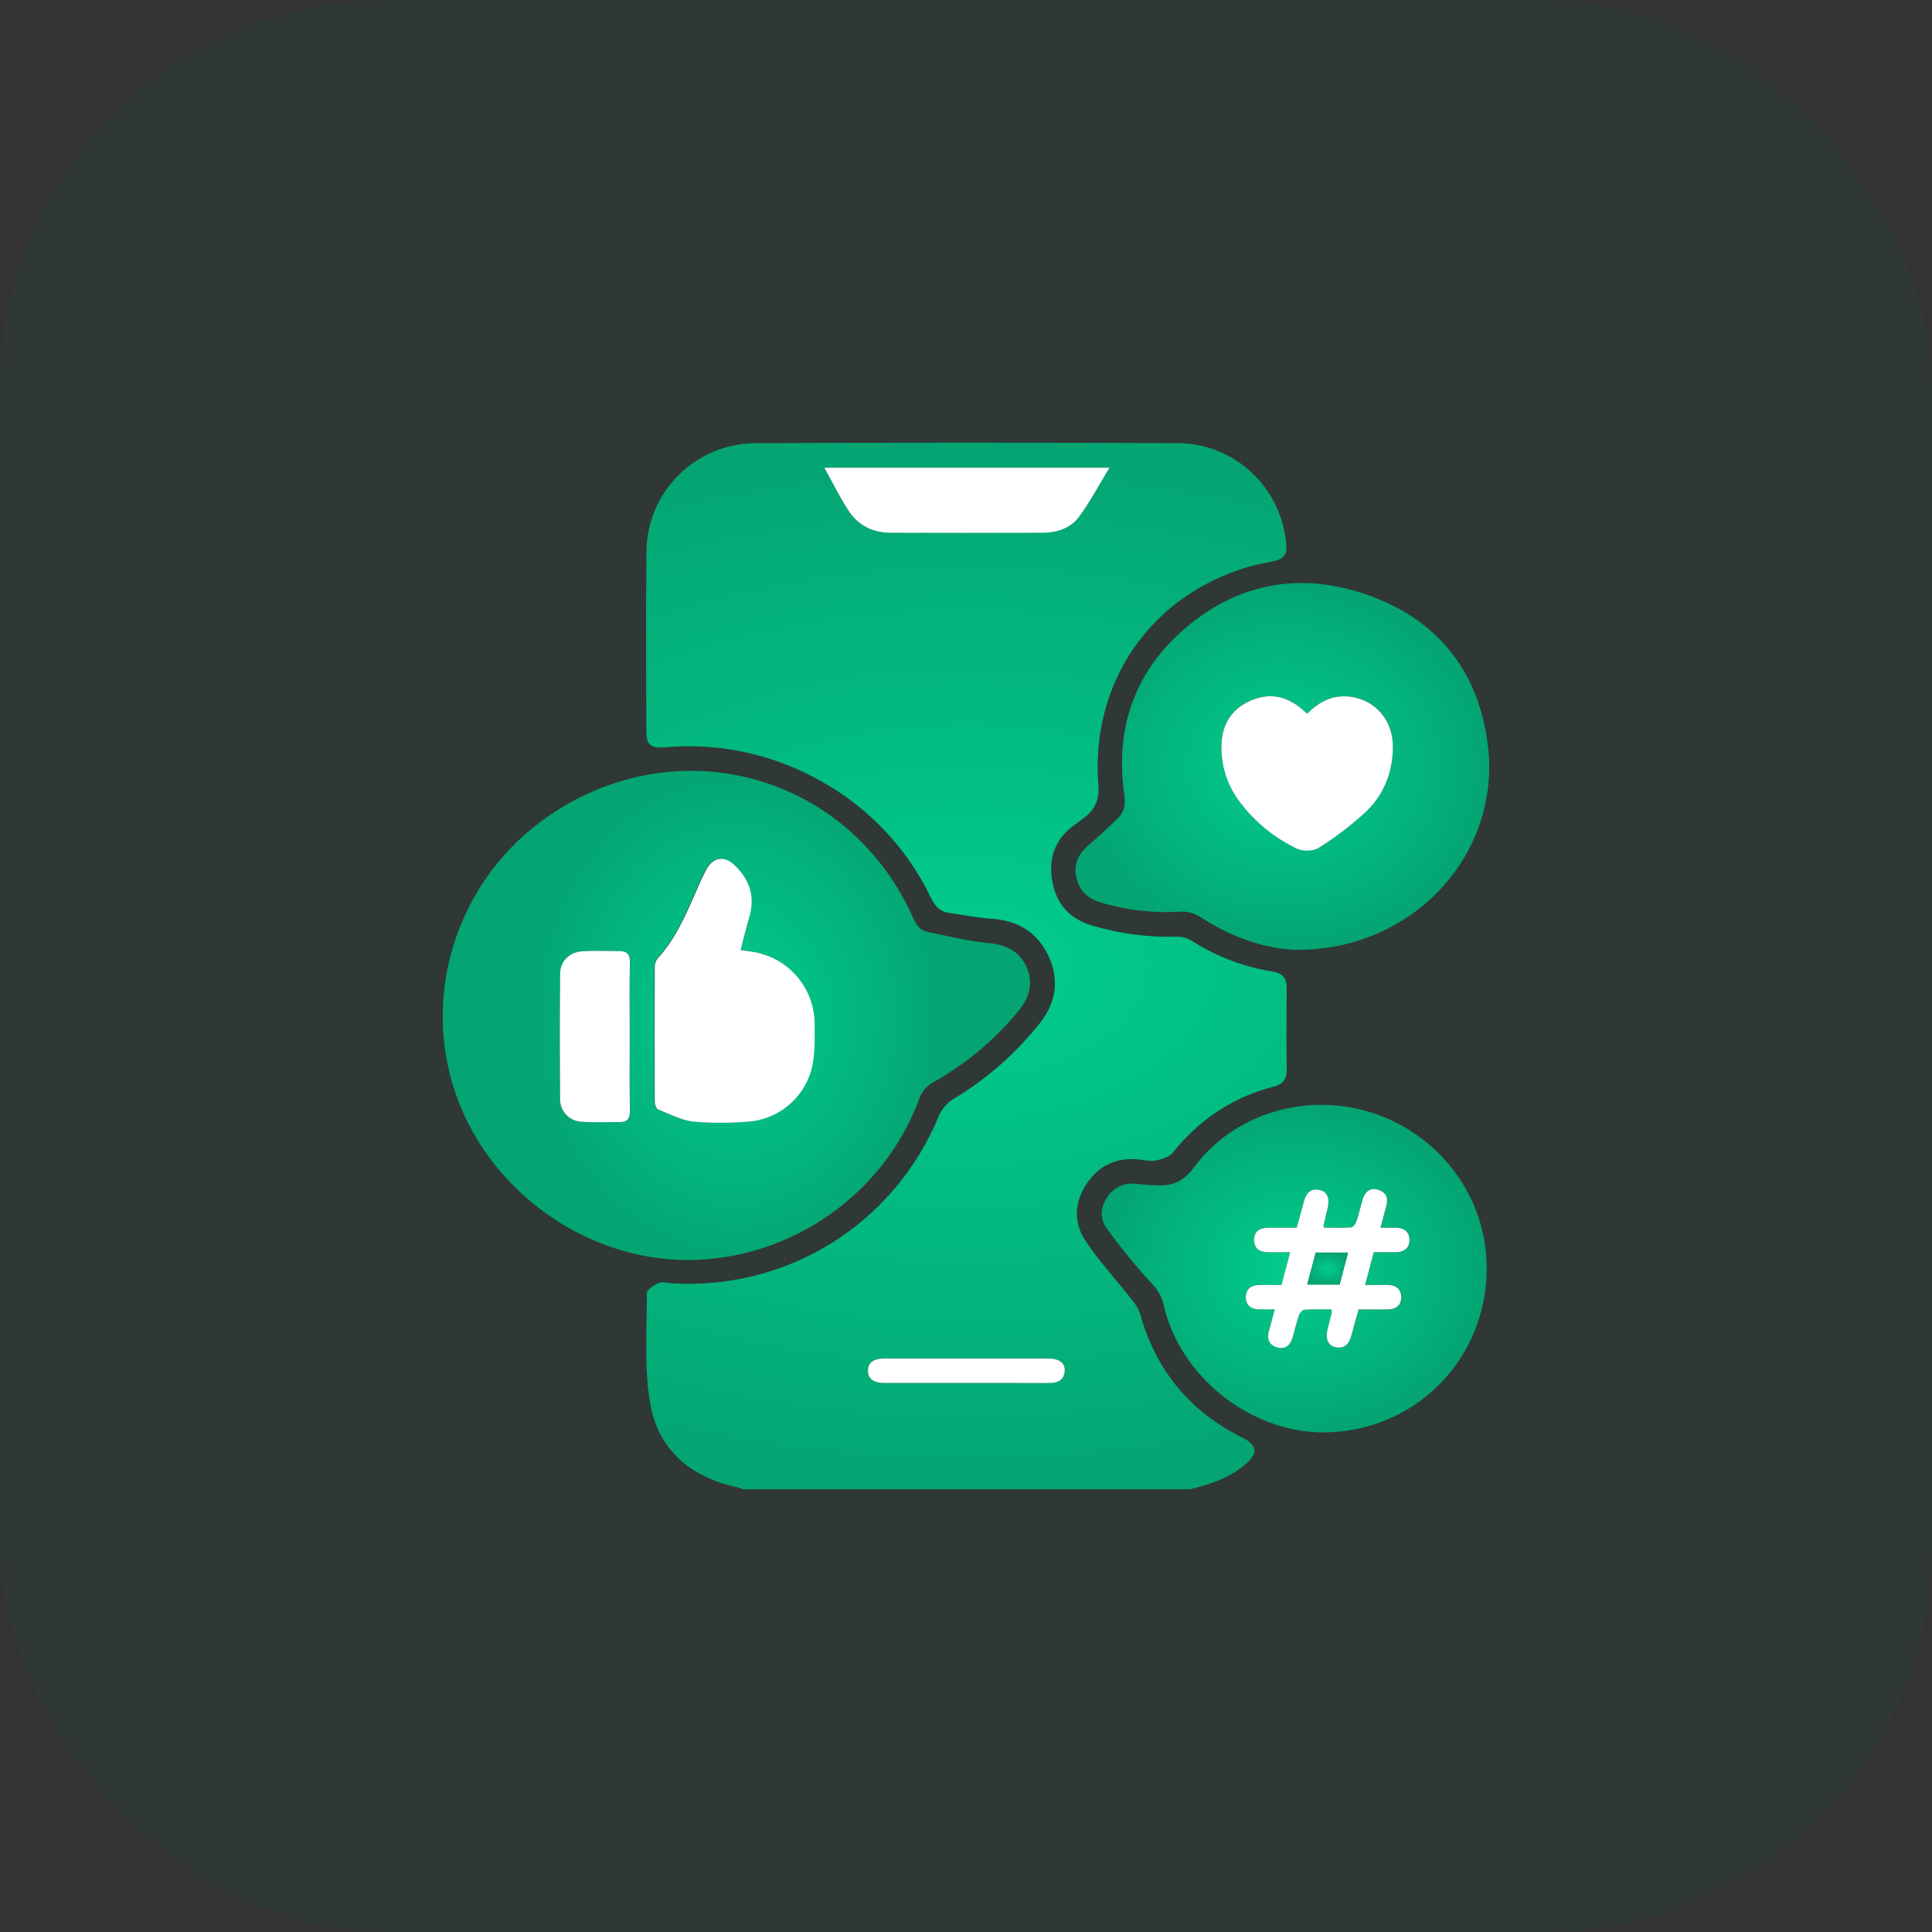 <svg width="80" height="80" viewBox="0 0 80 80" fill="none" xmlns="http://www.w3.org/2000/svg">
<rect x="0" y="0" width="80" height="80" fill="#333333" stroke="none"/>
<rect opacity="0.08" width="80" height="80" rx="16" fill="#047857"/>
<g clip-path="url(#clip0_229_13181)">
<path d="M49.281 61.666H30.75C30.689 61.636 30.625 61.611 30.559 61.592C28.629 61.187 27.267 60.059 26.927 58.138C26.661 56.645 26.788 55.079 26.784 53.545C26.784 53.402 27.074 53.216 27.267 53.126C27.402 53.062 27.6 53.126 27.769 53.135C32.613 53.448 37.029 50.681 38.88 46.2C39.001 45.921 39.203 45.685 39.459 45.521C40.846 44.69 42.07 43.616 43.072 42.35C43.738 41.496 43.873 40.548 43.407 39.569C42.942 38.59 42.137 38.113 41.048 38.042C40.458 38.004 39.873 37.885 39.288 37.8C38.915 37.747 38.72 37.519 38.553 37.184C37.565 35.117 35.949 33.413 33.933 32.312C31.994 31.224 29.771 30.747 27.554 30.943C26.914 30.994 26.76 30.837 26.76 30.221C26.76 27.767 26.742 25.313 26.767 22.859C26.77 21.666 27.246 20.523 28.092 19.678C28.938 18.833 30.084 18.356 31.282 18.349C37.104 18.326 42.929 18.326 48.756 18.348C51.127 18.356 53.048 20.172 53.262 22.522C53.301 22.974 53.148 23.158 52.694 23.249C52.333 23.32 51.97 23.387 51.619 23.493C47.621 24.699 45.158 28.28 45.479 32.489C45.53 33.158 45.314 33.561 44.825 33.911C44.722 33.986 44.623 34.066 44.519 34.137C43.724 34.697 43.413 35.475 43.56 36.417C43.71 37.376 44.242 38.03 45.203 38.319C46.343 38.663 47.532 38.82 48.722 38.786C48.931 38.78 49.138 38.833 49.318 38.938C50.343 39.599 51.495 40.039 52.701 40.232C53.117 40.297 53.282 40.507 53.279 40.915C53.27 42.046 53.267 43.176 53.279 44.301C53.279 44.69 53.12 44.896 52.746 44.992C51.044 45.431 49.662 46.357 48.564 47.727C48.421 47.904 48.129 47.993 47.883 48.05C47.686 48.097 47.461 48.05 47.251 48.022C46.305 47.898 45.54 48.213 45.009 48.996C44.478 49.779 44.441 50.647 44.974 51.423C45.532 52.245 46.213 52.986 46.831 53.771C46.997 53.956 47.126 54.171 47.211 54.404C47.859 56.74 49.27 58.448 51.443 59.528C52.07 59.84 52.103 60.187 51.567 60.638C50.905 61.202 50.107 61.463 49.281 61.666ZM34.134 19.366C34.488 20.005 34.778 20.601 35.137 21.151C35.534 21.757 36.143 22.055 36.869 22.055C38.965 22.065 41.061 22.062 43.157 22.055C43.75 22.055 44.316 21.873 44.667 21.403C45.132 20.78 45.494 20.083 45.935 19.361L34.134 19.366ZM40.028 57.266C41.163 57.266 42.292 57.266 43.425 57.266C43.78 57.266 44.05 57.168 44.087 56.776C44.119 56.449 43.86 56.25 43.422 56.25C41.158 56.25 38.893 56.25 36.627 56.25C36.173 56.25 35.939 56.429 35.939 56.758C35.939 57.087 36.166 57.263 36.629 57.264C37.762 57.269 38.895 57.266 40.028 57.266Z" fill="url(#paint0_angular_229_13181)"/>
<path d="M34.134 19.366H45.94C45.498 20.089 45.136 20.786 44.672 21.409C44.321 21.879 43.755 22.06 43.162 22.061C41.065 22.067 38.97 22.07 36.873 22.061C36.148 22.061 35.538 21.758 35.142 21.157C34.778 20.601 34.488 20.005 34.134 19.366Z" fill="white"/>
<path d="M40.028 57.266C38.893 57.266 37.757 57.266 36.629 57.266C36.175 57.266 35.94 57.092 35.939 56.76C35.938 56.428 36.174 56.252 36.627 56.252C38.891 56.252 41.156 56.252 43.422 56.252C43.861 56.252 44.119 56.451 44.087 56.778C44.05 57.17 43.78 57.271 43.425 57.269C42.292 57.263 41.16 57.266 40.028 57.266Z" fill="white"/>
<path d="M28.471 52.174C24.132 52.174 20.07 49.168 18.775 45.005C17.48 40.842 19.092 36.273 22.723 33.783C28.11 30.091 35.179 32.075 37.821 38.028C37.952 38.32 38.121 38.537 38.442 38.6C39.258 38.758 40.07 38.966 40.894 39.045C41.62 39.116 42.185 39.351 42.497 40.024C42.809 40.696 42.626 41.306 42.172 41.864C41.182 43.066 39.975 44.073 38.613 44.833C38.376 44.971 38.191 45.183 38.087 45.436C36.656 49.426 32.75 52.174 28.471 52.174ZM30.665 39.341C30.799 38.81 30.919 38.334 31.038 37.858C31.246 37.035 30.973 36.354 30.375 35.799C29.969 35.42 29.522 35.5 29.24 35.982C29.081 36.28 28.938 36.586 28.811 36.898C28.369 37.89 27.952 38.891 27.196 39.705C27.125 39.804 27.089 39.923 27.094 40.044C27.088 41.903 27.088 43.763 27.094 45.623C27.094 45.73 27.149 45.901 27.224 45.932C27.703 46.125 28.183 46.384 28.685 46.438C29.418 46.503 30.155 46.505 30.889 46.445C31.552 46.412 32.184 46.157 32.683 45.72C33.182 45.283 33.518 44.692 33.636 44.041C33.733 43.493 33.72 42.92 33.712 42.359C33.704 41.676 33.464 41.016 33.031 40.486C32.598 39.956 31.998 39.587 31.328 39.441C31.136 39.398 30.925 39.381 30.665 39.341ZM26.075 42.935C26.075 41.907 26.059 40.878 26.084 39.851C26.092 39.512 25.954 39.387 25.651 39.385C25.142 39.385 24.629 39.364 24.124 39.392C23.598 39.42 23.202 39.798 23.197 40.315C23.177 42.048 23.179 43.781 23.197 45.515C23.192 45.752 23.28 45.981 23.442 46.156C23.603 46.33 23.826 46.435 24.064 46.45C24.597 46.491 25.138 46.466 25.673 46.465C25.997 46.465 26.092 46.3 26.085 45.979C26.062 44.963 26.075 43.949 26.075 42.935Z" fill="url(#paint1_angular_229_13181)"/>
<path d="M53.743 39.331C52.505 39.312 51.045 38.859 49.711 37.974C49.469 37.817 49.185 37.738 48.897 37.748C47.778 37.822 46.656 37.694 45.582 37.372C45.034 37.209 44.674 36.867 44.561 36.298C44.447 35.73 44.685 35.321 45.108 34.965C45.507 34.625 45.885 34.268 46.264 33.91C46.55 33.639 46.614 33.322 46.555 32.919C46.17 30.244 46.931 27.915 48.955 26.121C51.26 24.078 53.979 23.634 56.842 24.714C59.647 25.775 61.252 27.908 61.61 30.873C62.151 35.328 58.578 39.317 53.743 39.331ZM54.127 29.555C54.039 29.476 53.989 29.426 53.937 29.381C53.305 28.83 52.592 28.668 51.811 28.997C51.03 29.326 50.611 29.965 50.579 30.814C50.546 31.667 50.81 32.505 51.325 33.188C51.946 34.017 52.758 34.684 53.694 35.133C53.938 35.255 54.375 35.246 54.602 35.103C55.308 34.664 55.969 34.158 56.578 33.592C57.328 32.871 57.683 31.933 57.676 30.88C57.67 29.826 56.98 29.011 55.982 28.854C55.254 28.743 54.652 29.017 54.127 29.555Z" fill="url(#paint2_angular_229_13181)"/>
<path d="M54.803 59.312C51.775 59.32 48.843 56.992 48.185 54.029C48.094 53.619 47.884 53.351 47.608 53.057C46.974 52.361 46.38 51.63 45.829 50.867C45.53 50.46 45.566 49.978 45.859 49.554C46.152 49.13 46.585 48.953 47.114 49.026C47.351 49.059 47.593 49.062 47.833 49.08C48.503 49.128 48.984 48.95 49.434 48.344C51.072 46.139 53.978 45.246 56.648 46.026C59.318 46.805 61.285 49.155 61.529 51.873C61.902 55.903 58.825 59.302 54.803 59.312ZM52.785 54.219C52.695 54.558 52.619 54.84 52.544 55.123C52.46 55.448 52.566 55.697 52.885 55.792C53.204 55.887 53.429 55.712 53.523 55.4C53.617 55.088 53.683 54.773 53.787 54.467C53.819 54.37 53.93 54.24 54.014 54.233C54.388 54.208 54.765 54.221 55.135 54.221C55.144 54.266 55.148 54.311 55.146 54.356C55.09 54.589 55.027 54.819 54.972 55.052C54.879 55.454 55 55.73 55.32 55.787C55.688 55.857 55.867 55.643 55.956 55.319C56.054 54.956 56.155 54.594 56.26 54.219C56.688 54.219 57.083 54.225 57.478 54.219C57.81 54.213 58.03 54.045 58.025 53.706C58.02 53.367 57.798 53.211 57.463 53.207C57.168 53.207 56.873 53.207 56.53 53.207L56.89 51.851C57.208 51.851 57.502 51.851 57.798 51.851C58.128 51.851 58.36 51.696 58.366 51.357C58.371 50.994 58.132 50.838 57.782 50.837H57.168C57.258 50.498 57.335 50.215 57.409 49.933C57.493 49.61 57.387 49.359 57.068 49.265C56.749 49.171 56.524 49.345 56.43 49.658C56.336 49.971 56.271 50.286 56.167 50.592C56.135 50.688 56.024 50.818 55.94 50.825C55.566 50.851 55.191 50.836 54.826 50.836C54.814 50.77 54.806 50.756 54.809 50.743C54.866 50.497 54.923 50.252 54.983 50.006C55.075 49.604 54.954 49.328 54.634 49.271C54.268 49.202 54.088 49.414 54 49.739C53.902 50.102 53.8 50.464 53.697 50.838H52.516C52.167 50.838 51.923 50.989 51.928 51.353C51.932 51.717 52.184 51.856 52.531 51.853C52.811 51.853 53.093 51.853 53.422 51.853C53.297 52.322 53.184 52.751 53.062 53.21C52.732 53.21 52.422 53.203 52.113 53.21C51.804 53.216 51.593 53.384 51.586 53.699C51.58 54.038 51.793 54.207 52.126 54.219C52.323 54.226 52.519 54.219 52.785 54.219Z" fill="url(#paint3_angular_229_13181)"/>
<path d="M30.665 39.341C30.925 39.381 31.136 39.398 31.346 39.445C32.016 39.592 32.616 39.96 33.049 40.49C33.482 41.02 33.722 41.68 33.73 42.363C33.738 42.929 33.751 43.494 33.654 44.045C33.536 44.696 33.2 45.288 32.701 45.724C32.203 46.161 31.57 46.417 30.907 46.45C30.173 46.51 29.436 46.508 28.703 46.443C28.201 46.385 27.721 46.13 27.242 45.936C27.167 45.906 27.113 45.734 27.112 45.628C27.105 43.769 27.105 41.909 27.112 40.049C27.107 39.927 27.143 39.808 27.214 39.709C27.97 38.896 28.388 37.894 28.829 36.903C28.956 36.59 29.099 36.284 29.258 35.986C29.534 35.505 29.981 35.421 30.393 35.803C30.991 36.358 31.264 37.04 31.056 37.863C30.919 38.34 30.799 38.81 30.665 39.341Z" fill="white"/>
<path d="M26.075 42.935C26.075 43.953 26.062 44.963 26.083 45.977C26.09 46.298 25.995 46.462 25.671 46.463C25.135 46.463 24.595 46.489 24.061 46.447C23.824 46.433 23.601 46.328 23.439 46.153C23.278 45.979 23.19 45.75 23.194 45.513C23.179 43.781 23.177 42.048 23.194 40.313C23.194 39.795 23.596 39.418 24.122 39.39C24.629 39.361 25.143 39.378 25.648 39.383C25.951 39.383 26.09 39.505 26.082 39.849C26.059 40.878 26.075 41.907 26.075 42.935Z" fill="white"/>
<path d="M54.127 29.555C54.652 29.017 55.254 28.743 55.982 28.859C56.98 29.016 57.669 29.844 57.676 30.884C57.684 31.924 57.328 32.872 56.578 33.597C55.969 34.162 55.308 34.668 54.602 35.108C54.375 35.252 53.938 35.26 53.694 35.137C52.758 34.689 51.946 34.022 51.325 33.192C50.81 32.51 50.546 31.672 50.579 30.819C50.611 29.97 51.015 29.337 51.811 29.001C52.607 28.665 53.305 28.835 53.937 29.385C53.989 29.426 54.039 29.476 54.127 29.555Z" fill="white"/>
<path d="M52.785 54.219C52.519 54.219 52.323 54.226 52.125 54.219C51.793 54.207 51.579 54.037 51.586 53.699C51.593 53.384 51.8 53.219 52.113 53.21C52.426 53.201 52.732 53.21 53.062 53.21C53.183 52.758 53.297 52.324 53.422 51.853C53.093 51.853 52.811 51.853 52.531 51.853C52.184 51.853 51.932 51.717 51.928 51.353C51.923 50.989 52.167 50.838 52.516 50.838H53.693C53.796 50.464 53.899 50.103 53.996 49.739C54.085 49.414 54.264 49.202 54.631 49.271C54.951 49.331 55.071 49.604 54.979 50.007C54.924 50.252 54.866 50.497 54.806 50.743C54.806 50.756 54.806 50.771 54.823 50.836C55.187 50.836 55.563 50.851 55.936 50.825C56.019 50.825 56.13 50.688 56.163 50.592C56.268 50.286 56.334 49.968 56.427 49.658C56.52 49.349 56.733 49.167 57.065 49.265C57.396 49.363 57.493 49.61 57.405 49.933C57.331 50.217 57.254 50.498 57.164 50.837H57.779C58.128 50.837 58.368 50.994 58.362 51.357C58.356 51.696 58.125 51.849 57.794 51.851C57.499 51.851 57.205 51.851 56.886 51.851L56.526 53.208C56.867 53.208 57.164 53.208 57.46 53.208C57.791 53.208 58.016 53.368 58.022 53.706C58.027 54.044 57.807 54.214 57.474 54.219C57.079 54.226 56.68 54.219 56.256 54.219C56.152 54.594 56.051 54.956 55.952 55.319C55.864 55.643 55.684 55.857 55.316 55.787C54.996 55.726 54.876 55.455 54.969 55.052C55.024 54.819 55.083 54.589 55.143 54.356C55.145 54.311 55.141 54.266 55.131 54.221C54.761 54.221 54.384 54.208 54.011 54.233C53.929 54.238 53.818 54.371 53.784 54.467C53.679 54.773 53.614 55.091 53.519 55.4C53.425 55.71 53.212 55.891 52.882 55.792C52.551 55.694 52.455 55.448 52.541 55.123C52.616 54.842 52.695 54.556 52.785 54.219ZM55.472 53.191C55.586 52.738 55.699 52.31 55.819 51.867H54.482C54.369 52.308 54.249 52.738 54.129 53.191H55.472Z" fill="white"/>
<path d="M55.472 53.191H54.129C54.249 52.738 54.364 52.308 54.482 51.867H55.819C55.703 52.31 55.591 52.736 55.472 53.191Z" fill="url(#paint4_angular_229_13181)"/>
</g>
<defs>
<radialGradient id="paint0_angular_229_13181" cx="0" cy="0" r="1" gradientUnits="userSpaceOnUse" gradientTransform="translate(40.016 39.999) rotate(90) scale(21.667 35.398)">
<stop stop-color="#01CD8E"/>
<stop offset="1" stop-color="#04A573"/>
</radialGradient>
<radialGradient id="paint1_angular_229_13181" cx="0" cy="0" r="1" gradientUnits="userSpaceOnUse" gradientTransform="translate(30.492 42.047) rotate(90) scale(10.335 8.607)">
<stop stop-color="#01CD8E"/>
<stop offset="1" stop-color="#04A573"/>
</radialGradient>
<radialGradient id="paint2_angular_229_13181" cx="0" cy="0" r="1" gradientUnits="userSpaceOnUse" gradientTransform="translate(53.098 31.737) scale(8.566 7.594)">
<stop stop-color="#01CD8E"/>
<stop offset="1" stop-color="#04A573"/>
</radialGradient>
<radialGradient id="paint3_angular_229_13181" cx="0" cy="0" r="1" gradientUnits="userSpaceOnUse" gradientTransform="translate(53.591 52.53) scale(7.969 6.782)">
<stop stop-color="#01CD8E"/>
<stop offset="1" stop-color="#04A573"/>
</radialGradient>
<radialGradient id="paint4_angular_229_13181" cx="0" cy="0" r="1" gradientUnits="userSpaceOnUse" gradientTransform="translate(54.974 52.529) scale(0.845 0.662)">
<stop stop-color="#01CD8E"/>
<stop offset="1" stop-color="#04A573"/>
</radialGradient>
<clipPath id="clip0_229_13181">
<rect width="43.333" height="43.333" fill="white" transform="translate(18.333 18.333)"/>
</clipPath>
</defs>
</svg>

